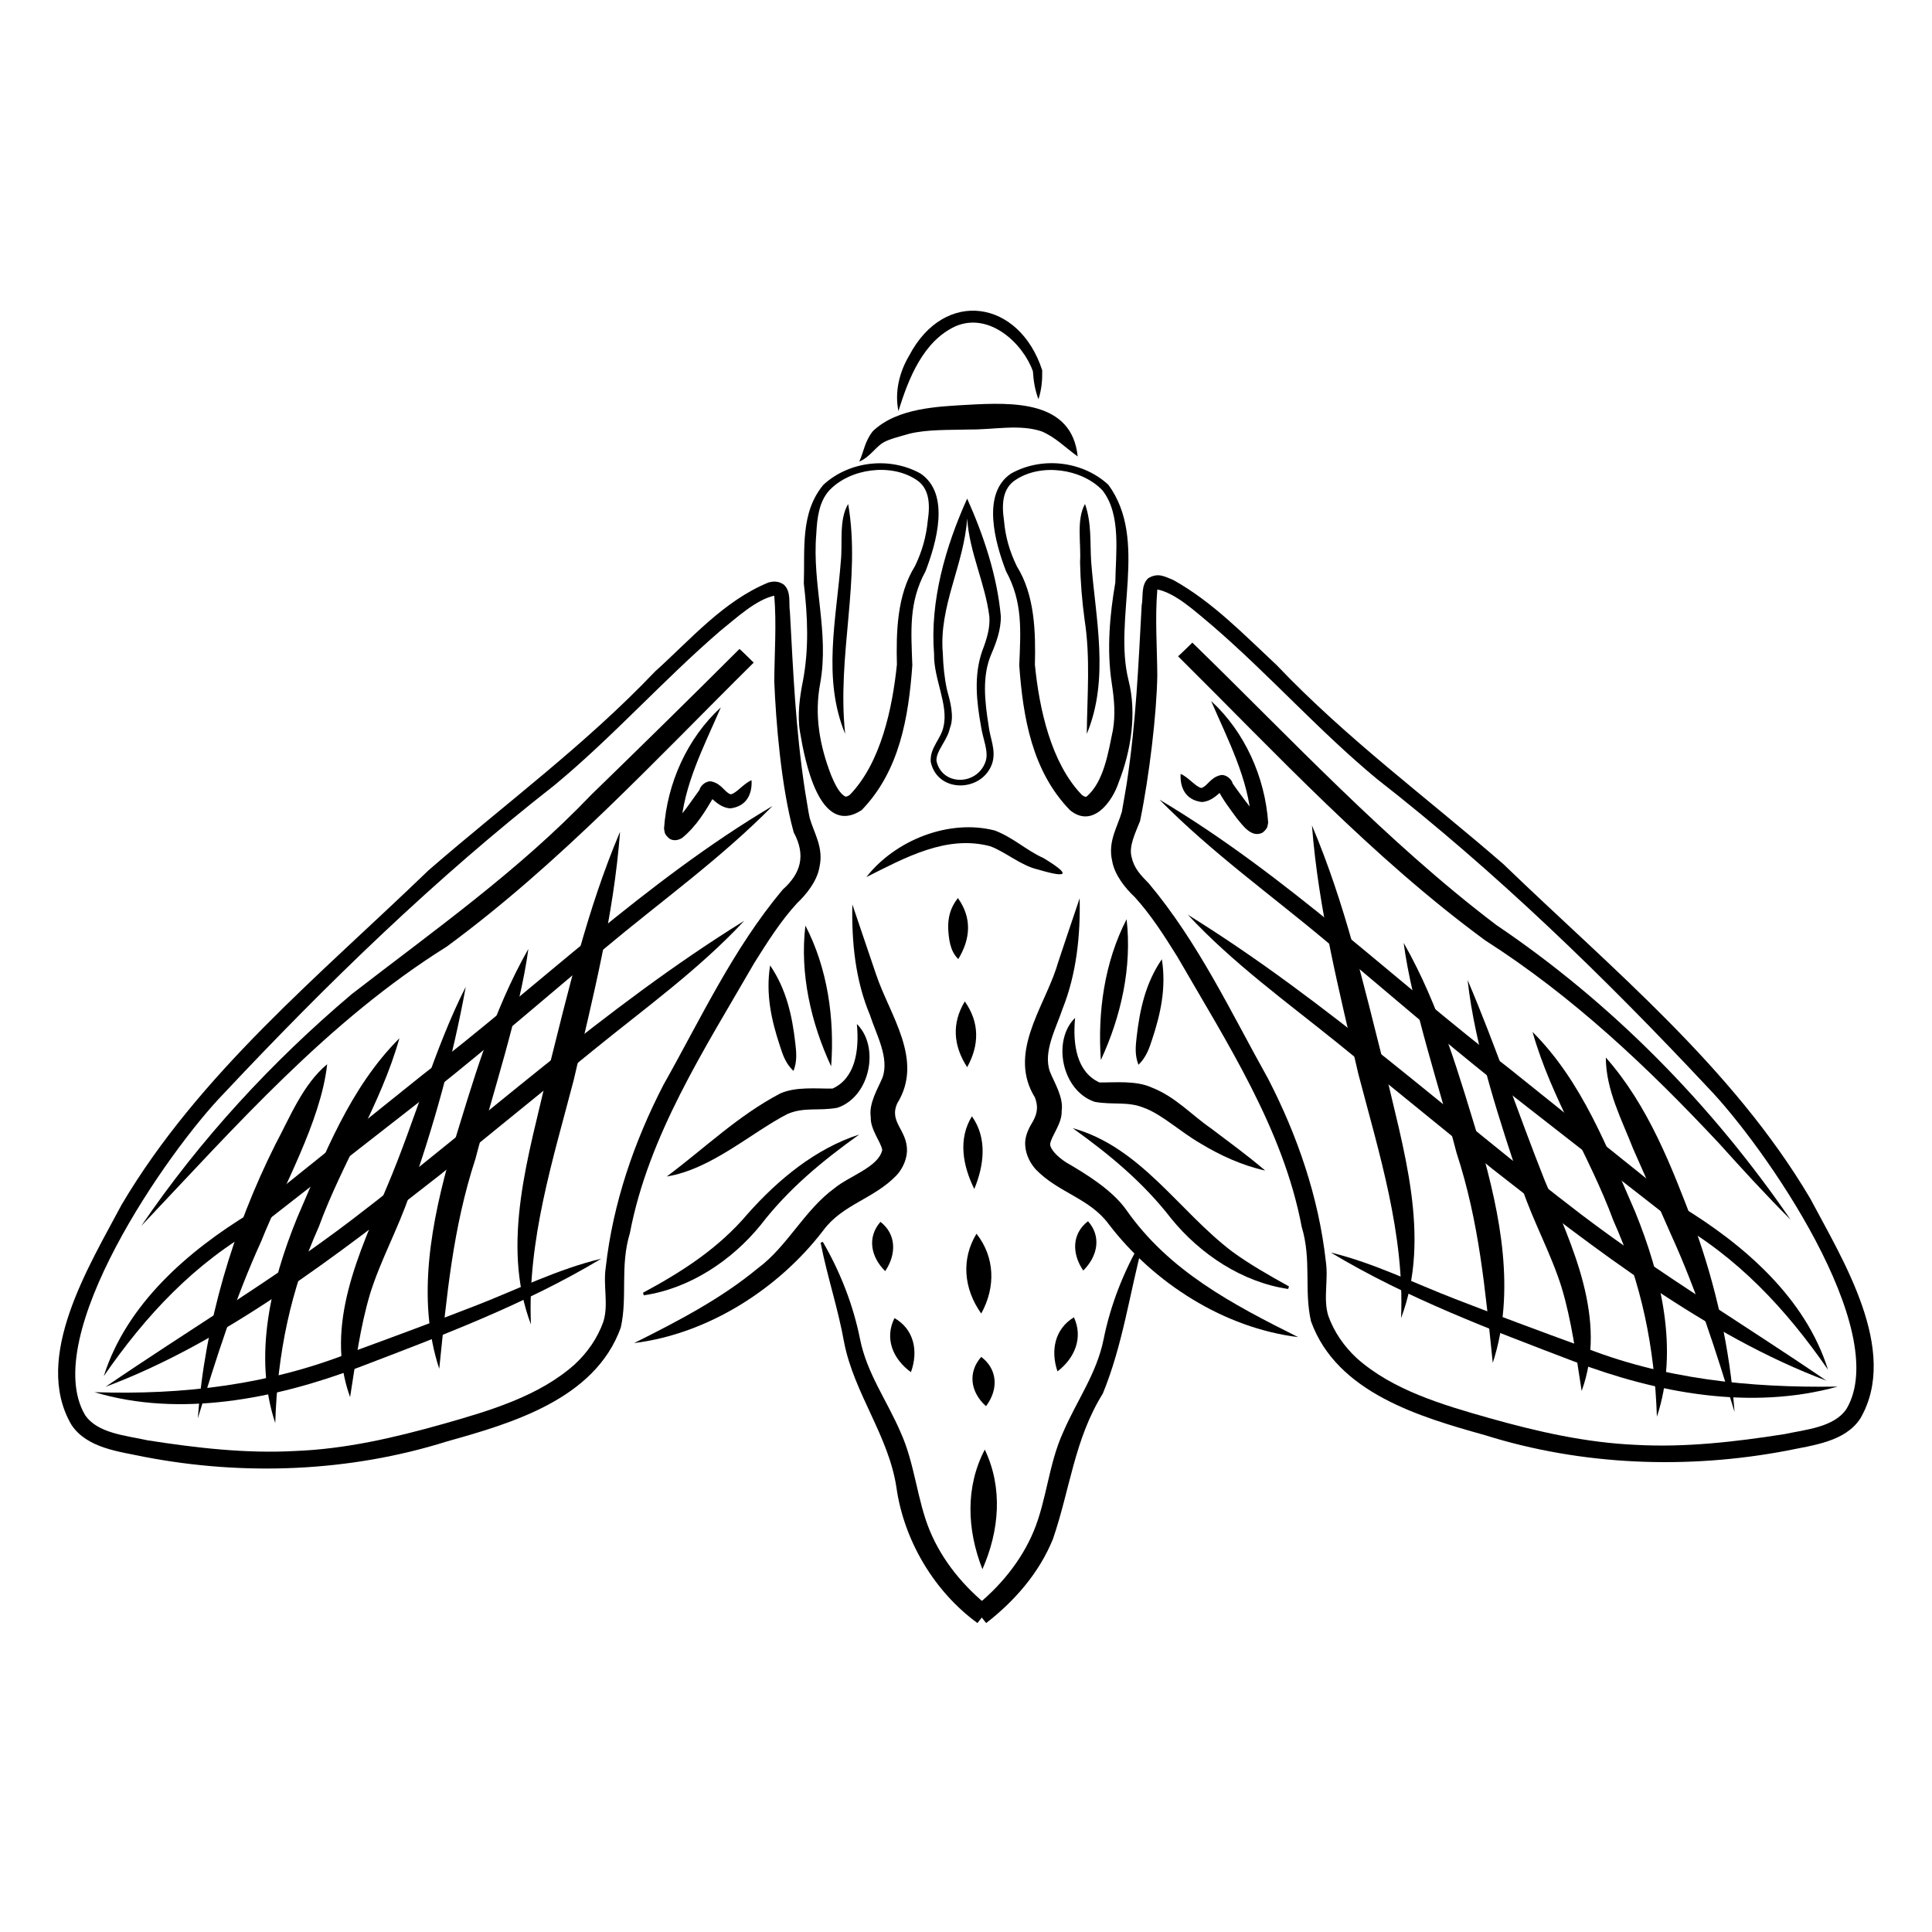 <?xml version="1.0" encoding="UTF-8"?>
<!-- Uploaded to: ICON Repo, www.iconrepo.com, Generator: ICON Repo Mixer Tools -->
<svg fill="#000000" width="800px" height="800px" version="1.1" viewBox="144 144 512 512" xmlns="http://www.w3.org/2000/svg">
 <g>
  <path d="m362.05 473.1c4.617 7.926 8.082 16.793 9.867 25.77 1.836 9.133 7.086 16.164 10.758 24.719 3.777 8.293 4.356 18 7.766 26.137 3.305 7.926 8.973 14.801 15.848 20.258l-3.254 4.144c-11.441-8.344-19.469-21.832-21.465-35.895-2.047-13.699-11.18-24.875-13.855-38.414-1.625-9.133-4.461-17.371-6.246-26.504 0.004 0.051 0.582-0.215 0.582-0.215z"/>
  <path d="m397.85 382c3.777 5.246 3.359 10.812 0.105 16.164-2.258-2.152-2.519-5.562-2.676-8.082-0.055-2.676 0.418-5.352 2.57-8.082z"/>
  <path d="m399.68 409.39c3.938 5.562 3.883 11.547 0.629 17.422-3.672-5.664-4.144-11.594-0.629-17.422z"/>
  <path d="m401.57 439.83c4.094 5.773 3.254 12.91 0.629 19.262-3.043-6.144-4.356-13.227-0.629-19.262z"/>
  <path d="m402.78 470.95c4.879 6.191 5.144 14.117 1.258 21.148-4.672-6.559-5.352-14.434-1.258-21.148z"/>
  <path d="m404.04 503.59c4.356 3.305 4.617 8.605 1.258 13.066-4.144-3.723-4.879-8.973-1.258-13.066z"/>
  <path d="m404.98 528.16c4.828 10.129 3.883 21.465-0.629 31.699-4.094-10.445-4.566-21.781 0.629-31.699z"/>
  <path d="m377.33 467.8c4.25 3.305 4.25 8.605 1.258 13.066-3.832-3.777-4.828-8.977-1.258-13.066z"/>
  <path d="m381.05 493.31c5.144 2.938 6.402 8.711 4.356 14.328-4.828-3.516-7.035-8.977-4.356-14.328z"/>
  <path d="m446.91 473.37c-3.57 13.434-5.352 27.027-10.652 39.938-7.559 12.176-8.66 25.297-13.227 38.574-3.672 9.027-10.234 16.48-17.688 22.25l-3.25-4.094c6.875-5.457 12.543-12.332 15.848-20.258 3.41-8.188 3.988-17.844 7.766-26.137 3.672-8.555 8.922-15.586 10.758-24.719 1.785-8.922 5.246-17.844 9.867-25.77 0.004-0.051 0.578 0.215 0.578 0.215z"/>
  <path d="m432.33 467.64c3.621 4.039 2.57 9.289-1.258 13.066-3.047-4.457-3.047-9.758 1.258-13.066z"/>
  <path d="m428.6 493.1c2.465 5.301 0.316 10.758-4.356 14.328-1.891-5.562-0.684-11.285 4.356-14.328z"/>
  <path d="m351.71 298.92c2.047 1.891 1.258 4.879 1.625 7.191 0.891 16.215 1.469 30.754 3.988 47.391 0.316 1.68 0.891 5.719 1.258 7.293 1.156 4.039 3.777 7.871 2.57 13.066-0.629 3.672-3.516 7.242-5.93 9.5-4.25 4.617-7.82 10.234-11.336 15.848-13.227 22.934-28.023 45.656-32.957 71.582-2.676 8.816-0.578 16.848-2.414 25.031-6.824 18.996-29.023 25.402-46.078 30.176-25.715 8.082-53.688 9.184-80.137 4.094-6.664-1.418-15.219-2.258-19.363-8.5-10.496-17.895 4.879-42.402 13.277-58.305 20.57-34.793 52.586-60.879 81.344-88.641 20.258-17.582 41.512-33.219 60.039-52.691 9.395-8.449 18.156-18.734 30.125-23.617 0.945-0.207 2.414-0.52 3.988 0.582zm-2.254 2.887c-4.984 0.945-10.391 6.035-14.59 9.395-15.168 13.066-28.445 28.078-43.926 40.883-31.539 24.664-60.195 52.48-87.535 81.605-15.113 15.535-49.121 64.656-36.84 85.332 3.305 4.879 10.914 5.406 16.48 6.664 13.066 2.047 26.238 3.57 39.359 2.832 13.172-0.523 25.926-3.465 38.781-7.086 12.648-3.57 25.715-7.453 35.109-15.848 3.41-3.148 6.086-7.031 7.609-11.336 1.418-4.617-0.105-9.395 0.629-14.379 1.891-16.949 7.504-33.273 15.273-48.336 9.973-17.688 18.422-36 31.594-51.746 4.828-4.305 6.246-9.078 2.938-15.219-3.359-12.227-4.723-29.598-5.144-39.988 0.051-7.609 0.629-15.113 0-22.672 0.051-0.418-0.105-0.469 0.262-0.102z"/>
  <path d="m343.74 319.6c-26.293 26.031-51.379 53.215-81.344 75.258-31.383 19.629-55.734 47.391-80.977 74.051 15.641-22.984 34.586-43.508 55.785-61.453 21.832-16.898 44.188-32.645 63.449-52.797 13.172-12.805 26.344-25.715 39.309-38.68 0.055-0.051 3.777 3.621 3.777 3.621z"/>
  <path d="m341.22 388.03c-12.07 12.961-26.293 23.145-39.832 34.164l-40.723 33.113c-27.086 21.207-57.051 44.402-88.695 56.211 21.727-14.852 44.082-28.184 64.969-44.031 34.742-26.504 67.07-56.418 104.28-79.457z"/>
  <path d="m348.73 357.59c-13.801 14.012-29.703 25.348-44.609 37.84-14.957 12.438-29.703 25.297-45.027 37.473l-46.34 36.16c-17.16 9.605-30.125 23.512-41.25 39.621 6.035-19.102 22.355-33.219 38.941-43.297l45.449-36.473c30.906-23.723 59.141-51.328 92.836-71.324z"/>
  <path d="m308.32 364.42c-1.68 22.41-7.242 44.031-12.281 65.809-5.562 21.309-12.281 42.352-11.336 64.762-8.188-21.676-0.367-45.289 4.41-66.598 5.457-21.676 10.441-43.297 19.207-63.973z"/>
  <path d="m284.02 395.48c-2.203 16.637-9.762 39.254-14.012 55.578-6.035 18.473-7.609 36.422-9.605 55.68-6.141-18.684-1.996-39.203 3.203-57.52 5.668-18.312 10.812-36.891 20.414-53.738z"/>
  <path d="m267.43 405.51c-3.41 18.789-8.555 37.156-14.906 55.156-2.992 8.871-7.66 17.266-10.445 26.188-2.625 8.816-3.777 17.789-5.301 27.395-6.926-19.051 2.519-38.414 9.812-55.84 7.301-17.16 12.652-36.84 20.84-52.898z"/>
  <path d="m249.85 419.15c-5.039 17.789-15.062 32.746-21.359 49.961-7.504 16.742-10.969 33.641-11.547 52.008-5.93-17.844-1.051-37.523 5.773-54.316 7.297-16.793 13.91-34.426 27.133-47.652z"/>
  <path d="m230.7 426.03c-1.625 15.168-11.965 33.062-17.477 46.918-6.926 15.219-11.914 30.91-16.793 46.918 1.891-25.191 9.238-49.961 20.52-72.527 3.883-7.242 7.293-15.953 13.75-21.309z"/>
  <path d="m169.04 512.94c23.562 0.789 46.445-1.941 68.383-10.707 8.238-2.992 24.77-9.133 32.906-12.332 10.914-4.25 21.41-9.551 33.012-12.332-20.203 12.121-42.457 20.469-64.445 28.863-21.785 8.238-47.238 13.328-69.855 6.508z"/>
  <path d="m369.88 383.68 6.246 18.422c3.621 10.914 12.805 22.723 5.668 34.27-2.309 5.09 2.731 7.031 2.57 12.754-0.156 2.625-1.418 4.879-2.781 6.352-5.984 6.246-14.273 7.66-19.363 14.535-11.914 15.586-30.598 27.5-50.172 29.914 11.754-5.879 23.039-11.754 32.801-19.836 7.871-5.824 12.281-15.375 20.363-21.254 3.988-3.254 11.598-5.562 12.594-10.078-0.316-2.098-3.203-5.457-3.043-8.711-0.578-3.621 1.891-7.559 3.098-10.445 1.891-5.246-1.625-11.387-3.305-16.582-3.891-9.238-4.887-19.418-4.676-29.34z"/>
  <path d="m371.08 415.38c6.086 5.93 3.621 19.262-5.195 22.199-4.984 0.891-8.711-0.262-13.172 1.625-9.605 4.934-20.152 14.641-32.012 16.582 10.234-7.66 18.734-16.008 30.02-21.988 4.199-1.891 9.762-1.258 13.906-1.312 5.981-2.727 7.137-9.969 6.453-17.105z"/>
  <path d="m314.4 486.59c10.547-5.668 20.102-11.859 27.816-20.992 7.977-8.973 17.895-17.215 29.492-20.941-9.812 7.031-18.684 14.328-26.082 23.93-7.66 9.445-18.84 16.898-31.016 18.684 0-0.051-0.211-0.68-0.211-0.68z"/>
  <path d="m357.44 389.29c5.879 11.336 7.766 24.613 6.824 37.312-5.356-11.547-8.348-24.613-6.824-37.312z"/>
  <path d="m348.09 399.84c4.305 6.352 5.824 13.227 6.664 20.52 0.262 2.363 0.578 4.777-0.473 7.453-2.098-1.996-2.832-4.25-3.57-6.559-2.305-6.93-3.828-13.855-2.621-21.414z"/>
  <path d="m335.03 331.46c-4.461 10.34-9.867 20.57-10.602 31.75-0.105 0.051 0.418 0.211-0.734-0.789-0.473-0.418-1.523-0.156-1.418-0.156 2.465-2.047 5.512-6.824 7.086-8.922 0.262-1.207 1.941-2.625 3.359-2.203 2.57 0.629 3.41 2.938 4.934 3.359 1.523-0.262 3.41-2.887 5.512-3.727 0.211 3.57-1.258 6.926-5.617 7.453-2.781-0.156-4.672-2.519-5.406-2.992 0.316 0.156 1.207-0.316 1.258-0.578 0.051-0.105 0.051-0.051 0 0.105-2.465 4.144-4.672 8.031-8.605 11.285-0.84 0.523-2.098 0.945-3.305 0.262-1.73-1.363-1.258-2.047-1.523-2.625 0.789-12.07 6.141-24.039 15.062-32.223z"/>
  <path d="m450.54 300.18c0.367-0.367 0.211-0.316 0.156 0.156-0.629 7.559-0.051 15.062 0 22.672-0.156 10.023-2.098 26.555-4.566 38.574-1.312 3.305-2.992 6.664-2.258 9.5 0.684 3.043 2.309 4.723 4.617 7.086 13.172 15.742 21.676 34.008 31.594 51.746 7.766 15.062 13.383 31.383 15.273 48.336 0.734 4.984-0.734 9.762 0.629 14.379 1.523 4.305 4.199 8.188 7.609 11.336 9.445 8.398 22.516 12.281 35.109 15.848 12.859 3.621 25.609 6.508 38.781 7.086 13.121 0.734 26.293-0.789 39.359-2.832 5.617-1.207 13.172-1.785 16.48-6.664 12.332-20.73-21.832-69.852-36.84-85.332-27.344-29.18-55.945-56.941-87.535-81.605-15.48-12.805-28.758-27.867-43.926-40.883-4.09-3.367-9.496-8.508-14.484-9.402zm-2.254-2.938c2.676-1.625 4.512-0.367 6.664 0.473 10.445 5.824 18.789 14.535 27.395 22.566 18.527 19.469 39.781 35.109 60.039 52.691 28.758 27.762 60.773 53.844 81.344 88.641 8.449 16.008 23.773 40.254 13.277 58.305-4.094 6.246-12.699 7.086-19.363 8.5-26.449 5.039-54.422 3.988-80.137-4.094-17.055-4.777-39.254-11.18-46.078-30.176-1.891-8.238 0.211-16.215-2.465-25.031-4.879-25.871-19.734-48.648-32.957-71.582-3.465-5.562-7.086-11.23-11.336-15.848-2.414-2.258-5.301-5.824-5.93-9.5-1.207-5.195 1.418-9.027 2.57-13.066 0.262-1.625 0.996-5.617 1.258-7.293 2.519-16.582 3.098-31.172 3.988-47.391 0.469-2.262-0.266-5.305 1.73-7.195z"/>
  <path d="m459.98 314.3c26.188 25.453 51.43 52.742 80.559 74.836 30.648 20.676 57.098 47.652 77.984 78.09-6.559-6.559-12.754-13.328-18.895-20.152-18.789-20.102-38.836-39.047-62.086-53.898-29.965-22.043-55.051-49.176-81.344-75.258 0.055 0.059 3.781-3.617 3.781-3.617z"/>
  <path d="m458.78 386.41c37.207 23.039 69.59 52.953 104.28 79.453 20.887 15.848 43.242 29.18 64.969 44.031-31.645-11.859-61.613-35.004-88.641-56.207l-40.723-33.113c-13.645-11.02-27.812-21.203-39.883-34.164z"/>
  <path d="m451.27 355.91c33.691 20.047 61.926 47.598 92.785 71.32l45.449 36.473c16.582 10.078 32.957 24.191 38.941 43.297-11.125-16.113-24.09-30.02-41.25-39.621l-46.34-36.16c-15.324-12.176-30.07-25.031-45.027-37.473-14.855-12.488-30.707-23.77-44.559-37.836z"/>
  <path d="m491.68 362.74c8.766 20.676 13.75 42.352 19.207 63.973 4.777 21.309 12.594 44.977 4.41 66.598 0.945-22.355-5.773-43.508-11.336-64.762-4.984-21.727-10.547-43.398-12.281-65.809z"/>
  <path d="m515.98 393.86c9.605 16.848 14.801 35.426 20.414 53.793 5.195 18.262 9.34 38.781 3.203 57.52-1.996-19.262-3.57-37.262-9.605-55.68-4.25-16.484-11.809-38.895-14.012-55.633z"/>
  <path d="m532.93 403.72c7.453 17.477 13.434 35.477 20.414 53.059 7.293 17.422 16.742 36.789 9.812 55.84-1.523-9.656-2.676-18.629-5.301-27.395-2.781-8.922-7.453-17.32-10.445-26.188-5.871-17.844-12.484-37.262-14.48-55.316z"/>
  <path d="m550.14 417.47c13.227 13.227 19.836 30.91 27.184 47.652 6.824 16.793 11.703 36.473 5.773 54.316-0.629-18.367-4.039-35.266-11.547-52.008-6.348-17.211-16.371-32.168-21.41-49.961z"/>
  <path d="m569.56 424.25c11.336 12.859 17.422 28.918 23.406 44.609 5.773 15.848 9.445 32.539 10.707 49.332-4.879-16.008-9.867-31.699-16.793-46.918 0 0-10.078-22.828-10.078-22.828-2.938-7.562-7.242-15.59-7.242-24.195z"/>
  <path d="m631.02 511.46c-23.09 6.402-47.969 1.68-69.902-6.664-21.988-8.398-44.188-16.688-64.445-28.863 11.598 2.832 22.094 8.133 33.012 12.332 8.188 3.203 24.664 9.34 32.906 12.332 21.934 8.922 45.129 11.23 68.43 10.863z"/>
  <path d="m430.12 382.05c0.211 9.918-0.84 20.102-4.566 29.391-1.73 5.195-5.195 11.336-3.305 16.582 1.156 2.887 3.672 6.824 3.098 10.445 0.156 3.254-2.781 6.613-3.043 8.711-0.051 1.258 1.785 3.305 4.25 4.879 5.246 3.043 12.121 7.242 15.902 12.543 11.336 16.215 28.023 24.98 45.555 33.746-19.629-2.414-38.258-14.328-50.172-29.914-5.09-6.926-13.328-8.293-19.363-14.535-1.363-1.523-2.625-3.777-2.781-6.352-0.211-2.781 1.363-5.195 1.996-6.297 1.258-2.203 1.469-4.094 0.578-6.402-7.137-11.547 2.047-23.355 5.668-34.27-0.059-0.105 6.184-18.527 6.184-18.527z"/>
  <path d="m428.91 413.75c-0.684 7.137 0.473 14.379 6.453 17.109 4.144 0.051 9.656-0.578 13.906 1.363 6.352 2.519 10.285 7.086 15.586 10.758 4.777 3.621 9.656 7.137 14.434 11.23-6.141-1.363-11.859-3.988-17.16-7.191-5.352-3.098-10.18-7.66-14.852-9.395-4.461-1.836-8.238-0.734-13.172-1.625-8.816-2.992-11.281-16.32-5.195-22.25z"/>
  <path d="m485.38 485.59c-12.176-1.785-23.355-9.238-31.016-18.684-7.398-9.551-16.27-16.898-26.082-23.93 18.055 5.039 28.129 21.988 42.246 32.695 4.672 3.41 9.762 6.297 15.062 9.238z"/>
  <path d="m442.56 387.61c1.469 12.699-1.469 25.77-6.824 37.312-0.891-12.648 0.949-25.926 6.824-37.312z"/>
  <path d="m451.9 398.21c1.207 7.559-0.316 14.484-2.625 21.41-0.734 2.258-1.523 4.566-3.57 6.559-1.051-2.676-0.734-5.039-0.473-7.453 0.84-7.293 2.363-14.219 6.668-20.516z"/>
  <path d="m464.97 329.78c8.922 8.188 14.273 20.152 15.113 32.273-0.262 0.578 0.211 1.258-1.523 2.625-2.992 1.469-5.301-2.098-6.719-3.727-1.891-2.57-3.832-5.09-5.195-7.871-0.051-0.156-0.051-0.211 0-0.105 0.051 0.262 0.945 0.734 1.258 0.578-0.734 0.473-2.625 2.832-5.406 2.992-4.356-0.523-5.824-3.883-5.617-7.453 2.047 0.84 3.988 3.465 5.512 3.727 1.523-0.418 2.363-2.731 4.934-3.359 1.418-0.418 3.098 0.996 3.359 2.203 1.363 1.941 5.195 7.293 6.981 8.871 0-0.051-0.945-0.156-1.312 0.211-1.102 0.996-0.629 0.891-0.734 0.789-0.781-11.129-6.188-21.418-10.648-31.754z"/>
  <path d="m368.77 277.56c3.465 19.941-3.043 40.254-0.789 60.93-6.086-14.641-2.309-30.598-1.156-45.711 0.527-4.879-0.574-10.969 1.945-15.219z"/>
  <path d="m363.79 273.94c-2.731 2.992-3.254 7.293-3.465 11.547-1.156 13.383 3.465 25.977 1.051 39.516-1.625 8.5-0.156 16.582 2.887 24.457 0.945 2.203 2.098 4.828 3.832 5.668 0.105-0.051 0.578 0 1.207-0.578 8.133-8.5 11.18-22.777 12.387-34.426-0.211-8.555 0-18.422 4.777-26.082 1.891-3.883 2.992-7.82 3.41-12.121 0.629-4.25 0.473-8.555-3.098-10.812-6.668-4.41-17.48-2.992-22.988 2.832zm-1.578-1.469c6.824-6.297 17.582-7.504 25.715-2.992 8.031 5.406 4.199 18.422 1.363 25.871-4.512 8.293-3.832 15.797-3.516 24.98-0.996 13.699-3.359 27.973-13.434 38.363-11.23 7.293-15.062-13.227-16.32-20.625-0.789-4.566-0.051-9.551 0.789-13.75 1.574-8.449 1.258-16.793 0.211-25.664 0.312-8.973-1-18.785 5.191-26.184z"/>
  <path d="m431.54 277.56c1.785 5.09 1.312 10.129 1.625 15.219 1.156 15.113 4.934 31.121-1.156 45.711 0.105-10.285 0.996-20.102-0.578-30.23-0.684-5.039-1.102-10.18-1.207-15.324 0.32-4.934-1.047-11.176 1.316-15.375z"/>
  <path d="m437.73 272.47c10.707 14.641 1.207 35.426 5.352 51.852 2.203 8.766 0.684 18.578-2.625 27.027-1.68 5.144-6.926 12.281-12.91 7.348-10.078-10.391-12.438-24.664-13.434-38.363 0.367-9.184 0.996-16.688-3.516-24.98-2.832-7.398-6.613-20.57 1.363-25.871 8.191-4.57 18.949-3.309 25.77 2.988zm-1.574 1.469c-5.512-5.773-16.27-7.242-22.984-2.781-3.57 2.258-3.727 6.559-3.098 10.812 0.367 4.356 1.523 8.238 3.41 12.121 4.777 7.66 4.984 17.477 4.777 26.082 1.156 11.652 4.25 25.926 12.387 34.426 0.629 0.578 1.051 0.523 1.207 0.578 4.672-3.832 5.879-11.914 7.086-17.738 0.684-4.094 0.367-7.926-0.316-12.387-1.363-8.871-0.523-18.211 0.945-26.66 0.102-7.766 1.625-18.051-3.414-24.453z"/>
  <path d="m400.31 281.39c-0.84 12.387-7.559 23.25-6.453 35.793 0.105 3.254 0.418 6.453 1.102 9.605 0.84 2.992 1.996 7.137 0.789 10.129-0.734 3.41-3.777 6.141-3.57 8.766 1.523 6.719 10.863 6.508 13.016 0.105 0.891-2.625-0.734-5.984-1.207-9.238-1.156-6.453-1.996-13.434 0.316-20.047 1.207-3.148 2.098-6.035 1.891-9.078-1.105-8.875-5.305-17.008-5.883-26.035zm0-5.25c4.41 9.867 7.926 20.414 8.922 31.172 0.051 3.621-1.258 7.086-2.519 10.023-2.519 5.824-1.73 12.543-0.734 18.895 0.367 3.41 2.098 6.613 0.945 10.129-2.625 7.609-14.484 7.977-16.27-0.473-0.262-3.832 2.781-6.035 3.41-9.445 1.312-5.719-2.676-12.648-2.519-19.102-1.152-14.016 3.047-28.551 8.766-41.199z"/>
  <path d="m373.6 376.43c7.609-9.762 21.883-15.48 34.059-12.332 5.09 1.996 8.133 5.144 12.859 7.293 7.137 4.305 6.875 5.512-1.418 3.043-4.512-0.996-8.766-4.777-12.754-6.191-11.598-3.043-22.566 3.098-32.746 8.188z"/>
  <path d="m371.71 266.33c1.207-2.57 1.418-5.352 3.621-8.082 6.508-6.191 17.266-6.508 25.297-6.981 11.598-0.629 27.445-1.258 28.969 13.699-3.359-2.414-5.93-5.144-9.605-6.668-5.93-1.941-12.492-0.418-19.102-0.473-5.562 0.156-11.02-0.051-15.848 1.102-2.363 0.684-5.512 1.469-6.875 2.309-1.996 1.051-3.57 3.887-6.457 5.094z"/>
  <path d="m382.1 252.95c-1.051-4.984 0.211-10.285 2.832-14.695 9.395-17.949 29.23-14.801 35.266 3.883 0.051 2.519-0.156 5.09-0.996 7.66-0.945-2.465-1.312-4.934-1.469-7.398-2.57-7.293-11.492-15.848-20.57-11.914-8.449 3.938-12.387 13.699-15.062 22.465z"/>
 </g>
</svg>